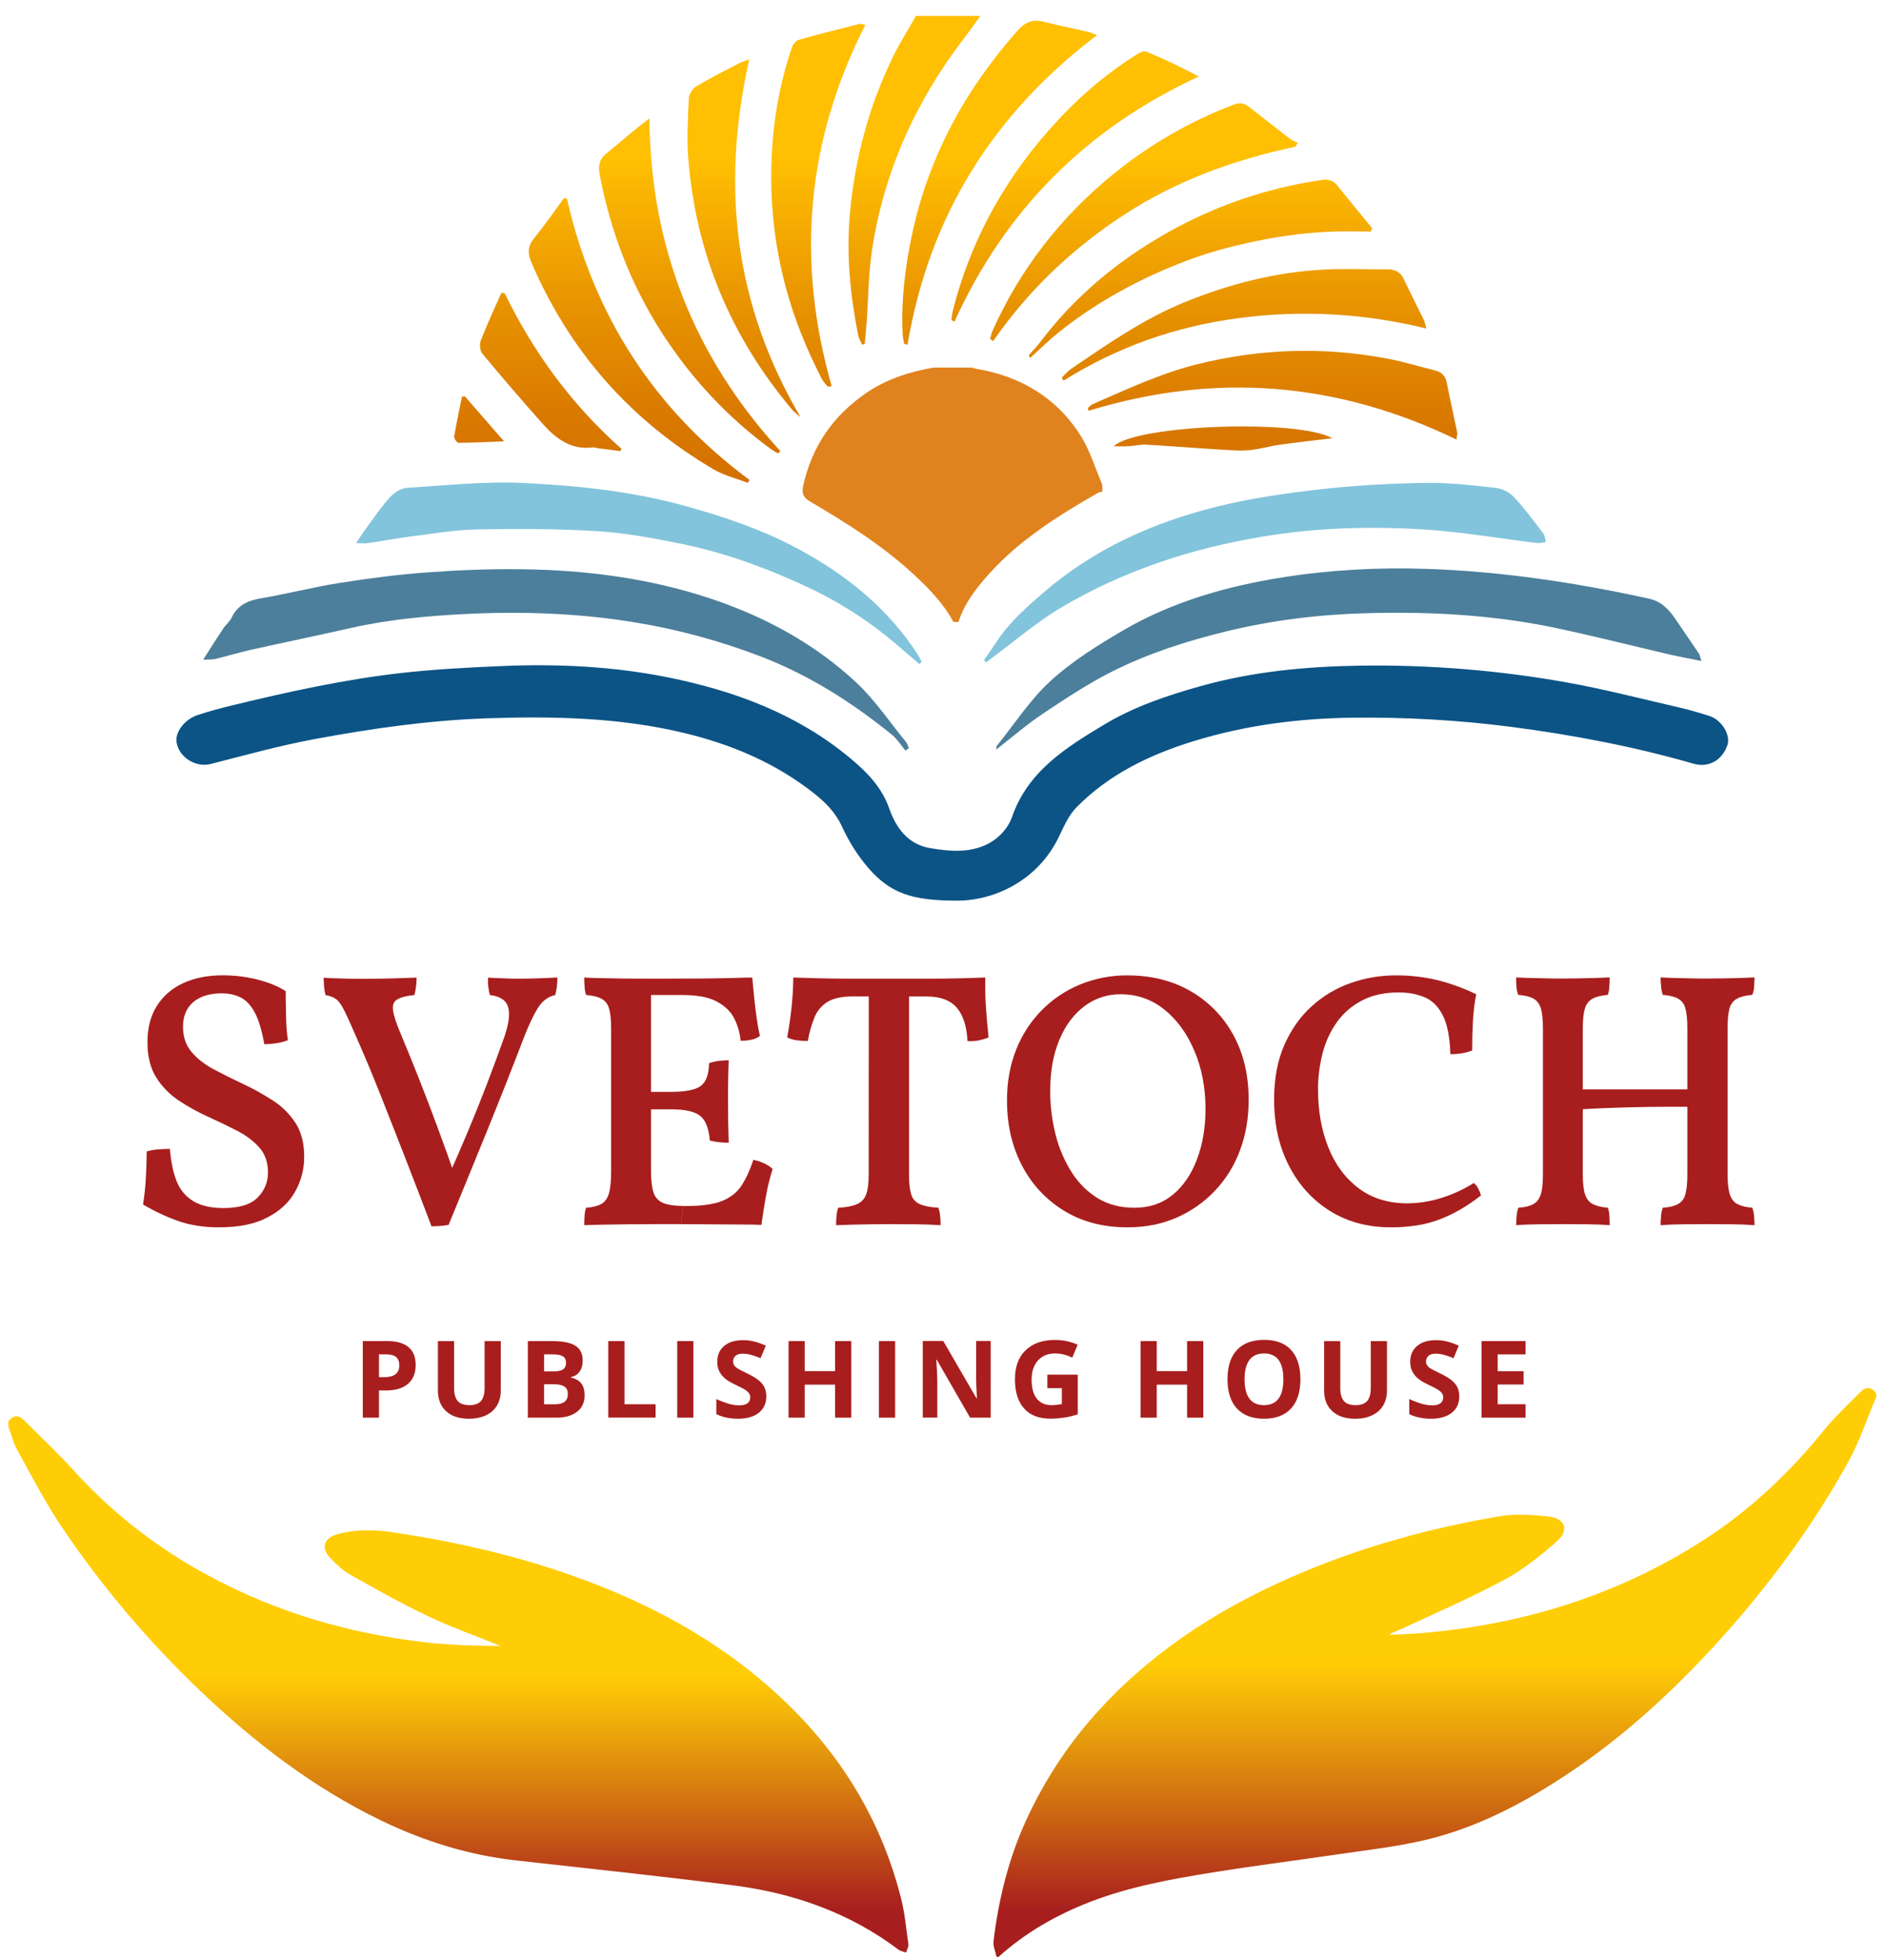 <?xml version="1.0" encoding="UTF-8"?> <svg xmlns="http://www.w3.org/2000/svg" xmlns:xlink="http://www.w3.org/1999/xlink" id="Layer_1" x="0px" y="0px" viewBox="0 0 2468.3 2563.9" style="enable-background:new 0 0 2468.3 2563.9;" xml:space="preserve"> <style type="text/css"> .st0{fill:url(#SVGID_1_);} .st1{fill:url(#SVGID_2_);} .st2{fill:#0C5486;} .st3{fill:#4C7F9B;} .st4{fill:#82C4DB;} .st5{fill:url(#SVGID_3_);} .st6{fill:#E0831E;} .st7{fill:#A81E1E;} .st8{enable-background:new ;} </style> <g id="Layer_2_1_"> <g id="Layer_1-2"> <linearGradient id="SVGID_1_" gradientUnits="userSpaceOnUse" x1="599.934" y1="834.299" x2="599.934" y2="132.833" gradientTransform="matrix(1 0 0 1 0 1720)"> <stop offset="8.000000e-02" style="stop-color:#A81E1E"></stop> <stop offset="0.26" style="stop-color:#CE6A12"></stop> <stop offset="0.44" style="stop-color:#F1B107;stop-opacity:0.99"></stop> <stop offset="0.52" style="stop-color:#FFCC03;stop-opacity:0.99"></stop> </linearGradient> <path class="st0" d="M11,1859.2c6.7-8.3,13.5-8.4,21-0.8c21.2,21.5,43.4,42,63.6,64.4c61.2,67.8,133.8,119.7,216.4,158.1 c77.3,36,158.7,57.5,243.1,67.4c33.1,3.9,66.6,4.7,100,4.9c-32-13-64.7-24.5-95.8-39.3c-34.6-16.4-67.9-35.4-101.3-54.1 c-9.1-5.1-17-12.9-24.6-20.4c-14-13.8-10.3-27.4,8.7-32.5c24.6-6.7,49.6-5.8,74.6-2c80,12.1,158.7,30,235,57.3 c81.8,29.2,158.7,67.8,227.2,121.7c98.9,77.8,168.7,175.5,200.1,298.5c5.1,19.9,7,40.6,9.8,61c0.5,3.4-1.9,7.3-2.9,10.9 c-3.3-1.2-7.2-1.7-9.9-3.7c-64.5-48.6-138.1-74.3-217.3-84.3c-94.3-11.9-188.9-22-283.4-32.5c-61.9-6.9-120.3-25.1-176.3-52.1 c-89-43-166.1-102.3-237.3-170.1c-67.9-64.6-128.6-136.4-181-214.1c-21.5-32-39.3-66.6-58-100.4c-5.3-9.6-7.9-20.6-11.7-31 L11,1859.2z"></path> <linearGradient id="SVGID_2_" gradientUnits="userSpaceOnUse" x1="1877.888" y1="840" x2="1877.888" y2="95.927" gradientTransform="matrix(1 0 0 1 0 1720)"> <stop offset="8.000000e-02" style="stop-color:#A81E1E"></stop> <stop offset="0.26" style="stop-color:#CE6A12"></stop> <stop offset="0.44" style="stop-color:#F1B107;stop-opacity:0.99"></stop> <stop offset="0.52" style="stop-color:#FFCC03;stop-opacity:0.99"></stop> </linearGradient> <path class="st1" d="M1304.2,2559.9c-1.4-6.9-4.7-13.9-3.9-20.5c6.6-54.8,19.6-107.9,42.8-158.4c24.9-54.4,58.4-104.5,99.3-148.2 c72.6-78.1,161-132.9,258.5-174.3c84.3-35.9,172-59.7,262-75c20.6-3.5,42.6-1.8,63.6,0.4c21.9,2.3,27.6,17.9,11.1,32.4 c-21.4,18.9-44.3,37.2-69.2,50.6c-43.8,23.5-89.6,43.2-134.6,64.3c-5.2,2.4-10.8,3.9-16,7.4c13-0.6,26.1-0.9,39.1-1.9 c133.6-10.7,258.4-48.8,371.6-121.3c60.7-38.9,112.7-87.7,158.1-143.8c14.5-18,31.7-33.8,47.9-50.3c7.4-7.6,14.7-7.2,21.1,1.6v4.4 c-12.1,28.4-21.8,58.2-36.6,85c-46.4,83.8-103,160.6-167.2,231.8c-65,72.1-136.4,136.8-218.7,188.6 c-54.9,34.6-113,62.8-176.8,76.4c-36.3,7.8-73.4,12-110.2,17.4c-53.6,7.9-107.3,14.6-160.8,23.3c-53.8,8.7-107.6,18.5-158.8,38.3 c-44,17-84.4,40.2-119.7,71.9L1304.2,2559.9z"></path> <path class="st2" d="M1250.5,1178.2c-57.3-0.2-85.3-9.7-113.9-42.5c-14.1-16.4-25.7-34.8-34.7-54.5c-8.5-18.5-21.6-31.5-36.6-43.4 c-50.3-39.6-107.8-64-169.8-78.9c-85-20.4-171.3-22.1-258.1-19.2c-76.2,2.6-151.5,13.4-226.3,27.3c-45.6,8.5-90.5,21-135.5,32.5 c-19.5,5-42.1-9.1-44.6-29.2c-1.6-13.2,10.9-29.4,28-35c14.5-4.7,29.2-8.8,44-12.3c74-18,148.4-34.4,224.1-42.8 c42.5-4.7,85.4-7,128.2-8.8c73.8-3.2,147.3,0.2,219.8,14.9c86.7,17.6,168,47.8,237.1,105.1c21.9,18.2,41.6,37.9,51.6,66.3 c8.9,25.3,24.4,46.9,53.5,51.8c27.4,4.7,55.9,6.9,80.6-8.4c11.2-6.9,22.1-19.3,26.3-31.6c20.8-60.5,70.6-91.3,120.9-121.6 c39.1-23.5,82.2-38,125.8-50.2c68.3-19.2,138.2-25.8,209-26.9c90.2-1.3,180.3,5.9,269.1,21.7c49.2,8.7,97.8,21.3,146.5,32.5 c14,3.2,27.9,7.2,41.6,11.6c16.1,5.1,28.1,24.8,23.7,38c-6.8,20.2-25,30.1-44.2,24.5c-78.3-22.5-157.9-37.7-238.7-48.2 c-69.1-8.9-138.8-12.9-208.5-12c-70.1,0.9-138.9,9.8-206.1,30.3c-57.8,17.7-111.5,43.3-154.4,86.9c-10.3,10.4-16.6,25.2-23.2,38.8 C1357.5,1153.5,1298.8,1179.1,1250.5,1178.2z"></path> <path class="st3" d="M2226.6,864.7c-15.7-3.2-28.6-5.5-41.2-8.4c-50.3-11.7-100.3-24.5-150.8-35.1c-80.4-16.8-162-21.2-243.8-19.1 c-62.9,1.6-125.1,9-186.5,24c-51.3,12.5-101.3,28.6-148.3,52.1c-31.7,15.9-61.5,35.7-91.1,55.4c-21.1,14.1-40.4,30.9-61,46.9 c0.2-1.5-0.2-3.7,0.7-4.8c23.1-28.6,43.5-60.3,70.3-84.9c28.1-25.7,61.3-46.4,94.4-65.8c64.8-37.9,136.3-58.2,209.9-69.8 c62.2-9.8,125.1-13.1,188.1-11c98,3.3,194.5,17.9,290.1,38.8c17.8,3.9,27.4,15,36.4,28.5c9.9,14.6,20,29,29.8,43.7 C2224.7,856.8,2224.9,858.9,2226.6,864.7z"></path> <path class="st3" d="M1185,982c-5.8-7-10.8-15.2-17.7-20.8c-51.9-42.1-107.8-77.7-170.4-101.9c-54.2-20.9-110.5-36.2-167.8-45.4 c-72.8-11.8-145.9-14.3-219.2-10.7c-50.3,2.5-100.6,7-150,18.2c-44.1,9.9-88.4,19.1-132.5,28.9c-15.2,3.4-30.2,8-45.4,11.7 c-3.9,1-8.2,0.6-16.1,1c10-15.6,17.9-28.3,26.2-40.7c3.3-5,8.5-8.9,11-14.2c7.9-16.8,21.7-22.6,39-25.5 c34.3-5.8,68.1-14.6,102.4-20c37.5-5.9,75.3-10.9,113.2-13.7c41.9-3.1,84.1-4.8,126.1-4.2c83.3,1.1,165.5,11.7,244.8,37.9 c71.4,23.6,137.2,59,192.4,110.6c24.3,22.7,43.2,51.2,64.5,77.2c1.9,2.3,2.7,5.4,4,8.2L1185,982z"></path> <path class="st4" d="M1287.8,863.6l19.4-28.3c15.5-22.6,35.9-40.5,56.4-58.4c66.5-57.9,144.5-93.2,228.9-114.1 c43.7-10.8,88.7-17.4,133.5-22.5c46-5.2,92.4-7.8,138.7-8.6c31-0.6,62.3,3.2,93.2,6.6c8.4,0.9,18,6,23.7,12.2 c13.9,14.9,26,31.4,38.4,47.6c2.1,2.8,2.1,7.3,3.1,11c-3.7,0.5-7.6,1.7-11.2,1.3c-49.2-5.9-98.2-14.5-147.5-17.7 c-70.8-4.5-141.6-2.4-212,9.3c-93.5,15.5-182.1,44.6-263.6,92.8c-31.5,18.6-59.6,43-89.2,64.8c-3,2.2-5.9,4.7-8.8,7L1287.8,863.6z "></path> <path class="st4" d="M1203.2,868.7c-10.8-9.2-21.4-18.5-32.2-27.6c-36.1-30.5-76.3-55.9-119.4-75.5 c-51.5-23.6-104.6-43-160.1-54.2c-36-7.3-72.5-14.2-109-16.5c-52.7-3.2-105.7-3.3-158.5-2.3c-29.1,0.5-58.1,5.7-87,9.3 c-18.2,2.3-36.3,5.8-54.5,8.5c-4.2,0.6-8.5,0.1-16.5,0.1c5.8-8.6,10-15.1,14.5-21.2c9.8-13.2,19-27,30-39 c5.5-5.9,14.4-11.6,22-12.1c51.1-3.2,102.5-8.8,153.4-6.3c72.2,3.5,144.1,11.1,214.5,31c48.5,13.7,95.6,29.5,140.1,53 c64.8,34.2,120.8,78.5,160.9,140.8c1.9,2.9,3.2,6.1,4.8,9.2L1203.2,868.7z"></path> <linearGradient id="SVGID_3_" gradientUnits="userSpaceOnUse" x1="1250.822" y1="-1088.4" x2="1250.822" y2="-1699.1" gradientTransform="matrix(1 0 0 1 0 1720)"> <stop offset="0" style="stop-color:#D47000"></stop> <stop offset="0.14" style="stop-color:#D97900"></stop> <stop offset="0.37" style="stop-color:#E79200"></stop> <stop offset="0.66" style="stop-color:#FDBA00;stop-opacity:0.99"></stop> <stop offset="0.69" style="stop-color:#FFBE00;stop-opacity:0.99"></stop> </linearGradient> <path class="st5" d="M1260.5,51.7c-63,82.4-104.2,174.4-119.5,277.2c-4.5,30.3-4.5,61.3-6.7,92c-0.7,9.8-1.7,19.5-2.6,29.2 l-3.4,0.8c-1.7-3.9-4.2-7.6-5-11.6c-10.5-52.9-15.9-106-11-160c6.6-71.8,24.8-140.2,56.4-205c8.9-18.3,20-35.6,30-53.4h84.3 C1275.5,31.2,1268.2,41.6,1260.5,51.7z M1132.5,32.6c-3.8-0.8-5.8-1.8-7.4-1.4c-26.8,6.8-53.6,13.5-80.2,21.1 c-3.6,1-7.3,6.2-8.7,10.3c-17.4,51.3-25.8,104.4-26.8,158.3c-1,52.2,5.4,104.2,18.9,154.6c11.2,42.1,27.6,82,47.5,120.6 c1.9,3.7,5.2,6.7,7.9,10l4.7-1.1C1041.8,341.8,1055.1,184.4,1132.5,32.6L1132.5,32.6z M1472.5,280.1 c68.4-44.4,143.6-71.3,223-88.2l3-5.1c-3.6-1.8-7.5-3.2-10.7-5.6c-17.8-13.6-35.5-27.5-53.1-41.4c-6.7-5.4-13-5.7-21-2.6 c-56.6,21.7-109.5,52.2-156.6,90.5c-69,56.1-122.1,124.5-158.4,205.7c-1.4,3.2-2,6.8-2.9,10.2l4,2.6 C1346.3,379.1,1404.3,324.3,1472.5,280.1L1472.5,280.1z M1907.2,566.1c-4.6-21.9-9.5-43.8-13.8-65.7c-1.8-9.1-7.1-13.8-15.7-15.9 c-20.2-5-40.2-11.2-60.6-15.1c-83.9-16.1-167.2-13.5-250.3,7.1c-47.8,11.9-92,32.8-136.8,52.2c-2.4,1-4.2,3.5-6.3,5.3 c0.3,1.1,0.7,2.3,1,3.4c164.9-50.5,324.9-38.2,481.4,37.6C1906.8,569.9,1907.5,567.8,1907.2,566.1L1907.2,566.1z M1435.7,46 c-5.4-2-8.6-3.6-11.9-4.4c-19.5-4.5-39.2-8.4-58.6-13.3c-14.3-3.6-24.2,1.3-33.6,11.9c-68,76.8-115.9,164-137.6,264.8 c-9.3,43.2-14.7,87-12.7,131.3c0.2,4.5,1.3,8.9,2,13.4l4.4,1.4C1215.9,283.2,1299.3,149.3,1435.7,46z M793.9,200.5 c-9.8,7.9-11.2,16.6-9,28.4c14.2,74.1,40.6,143.2,81.5,206.7c38.4,59.6,85.9,110.5,143.2,152.4c2.8,1.8,5.6,3.5,8.6,5.1l3.2-2.9 C908.5,467.3,851.4,322.3,849.9,155C829.7,170,812.2,185.7,793.9,200.5z M980.6,77.7c-6.3,2.3-9.7,3.2-12.8,4.8 c-18.8,9.9-37.8,19.3-56.1,30.2c-4.9,2.9-10,10.2-10.2,15.6c-1.2,26.4-2.8,53-0.7,79.2c9.8,124.1,55.9,233.6,136.1,328.7 c3.1,3.6,7.2,6.4,10.8,9.5C961.5,399.4,943,244.2,980.6,77.7z M1477.9,374.7c16.3-8.6,33-16.4,50-23.6c16.6-7,33.5-13.4,50.6-18.9 c17.6-5.6,35.4-10.2,53.4-14.2s36.1-7.4,54.4-9.9c17.8-2.5,35.8-4.2,53.8-5s36-0.2,54.1-0.2l1.5-4.5 c-15.2-18.5-30.5-36.9-45.4-55.6c-5.4-6.9-11.6-8.5-20-7.4c-72.7,10.4-141,34.1-204.6,70.2S1406.6,388,1362,446.7 c-4.8,6.3-10.4,12.1-15.6,18.1l1.7,3.6c12.7-11.5,24.9-23.5,38.2-34.2c14.1-11.3,28.7-21.8,43.9-31.6 C1445.6,392.5,1461.7,383.3,1477.9,374.7L1477.9,374.7z M1866.7,429.8c-1.7-5.8-2.1-8.9-3.4-11.5c-8.6-17.7-17.6-35.1-25.9-52.9 c-4.3-9.2-10.9-13-20.8-13c-27.6,0.1-55.3-1.2-82.8,0.2c-63.8,3.2-124.9,18.8-184,43c-53.5,21.9-100.6,54.7-147.9,86.9 c-4.6,3.1-8.2,7.6-12.3,11.5l2.3,4c70.4-44.1,146.7-70.9,228.5-81.7C1702.6,405.2,1786.2,409.8,1866.7,429.8L1866.7,429.8z M742,260.1l-3.9-0.9c-13,17.6-25.4,35.7-39.2,52.6c-8.6,10.5-8.5,19.9-3.3,31.9C745.6,459.8,825,549.9,933.9,614 c13.7,8,29.7,11.9,44.7,17.6l2.4-3.7C855.5,535,776.7,411.9,742,260.1z M1568.9,100.1c-23.1-12.4-45.8-23-68.8-32.6 c-3-1.3-8.5,1.3-12,3.5c-37.6,23.5-71.4,52-101.6,84.1c-67.9,72.2-115.6,156.1-139.8,252.7c-0.7,3.5-1.2,7.1-1.6,10.7l4,2.4 C1315.7,274.3,1422.2,167.9,1568.9,100.1L1568.9,100.1z M660.5,383.6l-4.4-0.4c-9.1,20.7-18.7,41.2-26.9,62.3 c-1.9,4.9-1.1,13.4,2.1,17.2c25.8,31,52.1,61.6,79,91.8c17.2,19.3,37,34.4,65.3,30.8c2.3-0.3,4.7,0.8,7.1,1.1 c9.7,1.2,19.3,2.4,29,3.7l1.8-2.8C748.6,529.8,698.3,461.4,660.5,383.6z M1457.7,583.8c7.7,0,13.9,0.3,19.9-0.1 c7.6-0.4,15.2-2.4,22.6-2c33.1,1.9,66.2,4.6,99.3,6.6c11.9,0.7,23.9,1.7,35.7,0.6c13.1-1.2,25.9-5.1,39-7 c22-3.1,44.2-5.5,69.4-8.6C1699,547.8,1486.3,555.7,1457.7,583.8L1457.7,583.8z M604.6,518.8c-3.5,17.5-7.3,34.9-10.2,52.5 c-0.4,2.4,3.8,8,5.8,8c18.9-0.1,37.8-1.1,59.5-1.9l-51.2-58.8L604.6,518.8z"></path> <path class="st6" d="M1442.7,634.2v8.8c-2.1,0.7-4.3,1-6.2,2c-51.2,29.5-101.2,60.6-141.3,104.9c-17.1,18.9-32.9,38.9-40.8,63.8 h-6.6c-12.9-24.1-31.7-43.4-51.4-61.7c-41-38.1-88.2-67.7-136.2-95.9c-8.7-5.1-11.2-10.6-9.1-20.3c11.4-52,39.5-92.4,83.3-122.2 c26.4-17.9,56-27.2,87.1-32.7h50.4c1.7,0.6,3.5,1,5.2,1.4c58,9.8,105.4,37.4,137.1,87.5C1426.7,589.5,1433.4,612.7,1442.7,634.2z"></path> <path class="st7" d="M286.4,1605.6c-19.6,0-37.2-2.7-52.7-8.1c-16.2-5.7-31.8-13-46.5-21.8c1.9-12.1,3.2-24.3,3.8-36.6 c0.6-12.3,1-23.3,1-32.8c4.8-1.4,9.7-2.3,14.7-2.6c5.7-0.5,10.9-0.7,15.7-0.7c1.3,16.8,4.2,30.9,8.8,42.3 c4.2,10.9,11.9,20.1,21.9,26.1c10,6,23.1,9,39.2,9c20.9,0,35.9-4.6,44.9-13.8c8.9-8.8,13.8-20.8,13.5-33.2 c0-13-3.8-23.7-11.4-32.3c-7.6-8.6-17.4-15.9-29.5-22.1c-12-6.2-24.7-12.3-38-18.3c-13.2-6-25.9-13-38-21.1 c-11.8-7.9-21.9-18.1-29.4-30.2c-7.6-12-11.4-27.4-11.4-46.1s4.1-34.5,12.4-47.5c8.2-13,19.7-22.9,34.4-29.7 c14.7-6.8,32.1-10.2,52-10.2c10.8,0,21.6,0.9,32.3,2.8c9.8,1.7,19.4,4.3,28.7,7.6c8.7,3.2,15.7,6.7,21.1,10.4 c0,9.8,0.2,20.9,0.5,33.2c0.1,10.3,0.9,20.6,2.4,30.9c-4.7,1.8-9.5,3.1-14.5,3.8c-5.4,0.9-10.9,1.4-16.4,1.4 c-3.2-18-7.3-31.8-12.4-41.3s-11.2-16.1-18.3-19.7c-7.1-3.6-15.4-5.5-24.9-5.5c-15.8,0-28.3,3.8-37.3,11.4 c-9,7.6-13.5,18.4-13.5,32.3c0,13.3,3.8,24.4,11.4,33.2c7.6,8.9,17.4,16.5,29.4,22.8s24.7,12.7,38.2,19 c13.3,6.2,26.1,13.4,38.5,21.4c11.9,7.6,22,17.6,29.7,29.4c7.6,11.7,11.4,26.4,11.4,44.2c0.1,16.1-4,31.8-11.9,45.8 c-7.9,14.1-20,25.3-36.3,33.7C333.5,1601.4,312.3,1605.6,286.4,1605.6z"></path> <path class="st7" d="M564.7,1604.2c-11.4-30.1-22.8-59.7-34.2-89s-22.5-57.4-33.2-84.5c-10.8-27.1-21.1-51.7-30.9-73.8 c-6.7-15.5-11.9-27.1-15.7-34.7c-3.8-7.6-7.4-12.7-10.9-15.2s-8.1-4.3-13.8-5.2c-1-3.8-1.6-7.7-1.9-11.6c-0.3-4-0.5-7.7-0.5-11.2 c3.2,0.3,7.2,0.6,12.1,0.7c4.9,0.2,10.1,0.3,15.7,0.5c5.5,0.2,11.2,0.2,16.9,0.2H484c9.8,0,20-0.2,30.6-0.5s20.8-0.7,30.6-1 c0,3.9-0.2,7.8-0.7,11.6c-0.4,3.8-1.2,7.5-2.1,11.2c-9.8,0.9-17.2,2.8-22.1,5.5c-4.9,2.7-6.9,7.5-5.9,14.5 c0.9,7,4.4,17.6,10.5,31.8c8.2,19.6,16.3,39.5,24.2,59.6s15.7,40.4,23.3,61s15.4,42.1,23.3,64.6H587c9.2-20.6,17.9-40.7,26.1-60.3 s16.2-39.6,24-59.8c7.8-20.3,15.4-41,23-62.2c5.7-16.5,7.4-29.3,5-38.5s-10.4-14.6-24-16.2c-1-3.7-1.7-7.6-2.1-11.4 c-0.5-3.8-0.5-7.6-0.2-11.4c4.4,0.3,8.9,0.6,13.5,0.7s9.3,0.3,14.2,0.5s9.7,0.2,14.5,0.2c7.3,0,15.5-0.2,24.7-0.5s17.1-0.7,23.8-1 c0,4-0.2,7.9-0.7,11.9c-0.5,3.7-1.2,7.3-2.1,10.9c-9.5,2.2-17.1,7.9-22.8,17.1s-11.7,21.8-18,38c-15.5,40.5-31.6,81.2-48.2,122.1 s-33.5,82-50.6,123.6c-3.5,0.6-7.1,1.1-10.7,1.4C572.7,1604,568.8,1604.2,564.7,1604.2z"></path> <path class="st7" d="M764.6,1278.8c5.1,0.3,11.5,0.6,19.2,0.7c7.8,0.2,16,0.3,24.7,0.5s16.9,0.2,24.7,0.2H852V1532 c0,12,1.1,21.4,3.3,28c1.9,6.3,6.6,11.4,12.8,13.8c6.3,2.5,15,3.8,26.1,3.8l-2.8,23.8h-31.1c-11.9,0-24.1,0.1-36.6,0.2 s-24,0.3-34.4,0.5c-10.5,0.2-18.7,0.4-24.7,0.7c0-4.7,0.2-9.1,0.5-13.1c0.2-3.3,0.8-6.6,1.9-9.7c8.6-0.6,15.2-2.3,20-5 s8.1-7.4,10-14c1.9-6.7,2.8-16.3,2.8-29v-187.1c0-11.4-1-20-2.8-25.9s-5.2-10-10-12.6c-4.7-2.5-11.4-4.1-20-4.8 c-1.1-3.4-1.7-6.9-1.9-10.4C764.8,1287.1,764.6,1282.9,764.6,1278.8z M984.5,1278.8c0.7,7,1.5,15.2,2.4,24.7s2,18.8,3.3,27.8 s2.7,17,4.3,24c-3.2,2.4-6.8,4-10.7,4.8c-4.8,1-9.6,1.5-14.5,1.4c-0.9-10-3.7-19.7-8.1-28.7c-4.4-9-12-16.5-22.6-22.3 c-10.6-5.9-25.7-8.8-45.4-8.8h-52.7l10.9-21.4c24.7,0,45.9-0.1,63.6-0.2s32.3-0.4,43.7-0.7C970.3,1279,978.8,1278.9,984.5,1278.8 L984.5,1278.8z M953.7,1387.1c-0.3,7.9-0.6,16.4-0.7,25.4c-0.2,9-0.2,18-0.2,26.8c0,9.2,0.1,18.7,0.2,28.5 c0.2,9.8,0.4,18.8,0.7,27.1c-4.4,0-8.7-0.2-13.1-0.7c-3.9-0.5-7.8-1.2-11.6-2.1c-1.3-15.8-5.5-26.6-12.6-32.3 c-7.1-5.7-20-8.6-38.7-8.6h-33.2v-22.8h33.2c19,0,32.1-2.5,39.2-7.6s10.8-15,11.1-29.9c4.1-1.5,8.4-2.5,12.8-3.1 C945.1,1387.4,949.4,1387.1,953.7,1387.1L953.7,1387.1z M986,1517.3c5,1,9.9,2.6,14.5,4.8c3.9,1.9,7.5,4.2,10.7,7.1 c-3.7,11.7-6.7,23.7-8.8,35.9c-2.4,13.1-4.3,25.6-5.9,37.3c-6.7-0.3-15.5-0.5-26.4-0.5s-23.1-0.1-36.6-0.2 c-13.5-0.2-27.5-0.2-42-0.2l2.8-23.8h3.8c20.9,0,36.8-2.3,47.7-6.9s19.2-11.3,24.9-20.2C976.5,1541.7,981.5,1530.6,986,1517.3z"></path> <path class="st7" d="M1116.6,1303.5c-14.6,0-25.7,2.4-33.5,7.1c-7.7,4.7-13.7,11.8-17.1,20.2c-4,10-7,20.5-8.8,31.1 c-4.8,0-9.5-0.4-14.2-1c-4.5-0.5-8.8-1.7-12.8-3.8c2.5-13.3,4.5-26.9,5.9-40.8c1.3-12.5,2-25,2.1-37.5c9.8,0.3,21.1,0.7,34,1 s27,0.5,42.3,0.5h98.5c15.5,0,29.8-0.2,43-0.5s24.3-0.7,33.5-1c-0.3,11.7-0.1,23.9,0.7,36.6s2,26.6,3.6,41.8 c-4.1,1.7-8.3,2.9-12.6,3.8c-4.9,1-10,1.3-15,1c-1-19.3-5.6-33.9-14-43.7c-8.4-9.8-21.6-14.7-39.7-14.7L1116.6,1303.5 L1116.6,1303.5z M1137,1293.5h52.7v243.2c0,11.1,0.9,19.6,2.8,25.7c1.6,5.7,5.7,10.4,11.2,12.8c5.5,2.5,13.7,4.1,24.5,4.8 c1.1,3.2,1.8,6.4,2.1,9.7c0.5,4.3,0.7,8.7,0.7,13.1c-10.1-0.7-20.9-1.1-32.3-1.2s-23-0.2-34.7-0.2c-7.9,0-16.1,0.1-24.5,0.2 l-24.2,0.5c-7.8,0.2-14.8,0.4-21.1,0.7c0-4.4,0.2-8.7,0.7-13.1c0.3-3.3,1-6.6,2.1-9.7c10.8-0.6,19-2.2,24.7-4.8 c5.6-2.4,9.9-7.1,11.9-12.8c2.2-6,3.3-14.6,3.3-25.7L1137,1293.5z"></path> <path class="st7" d="M1475.6,1605.6c-31.7,0-59.3-7.2-82.9-21.6c-23.5-14.3-42.5-34.7-55.1-59.1c-13.1-25-19.7-53.3-19.7-85 c0-24.7,4-47,12.1-67c7.6-19.2,19-36.8,33.5-51.5c14.3-14.4,31.3-25.8,50.1-33.5c19.7-8,40.8-12.1,62-11.9 c31,0,58.4,6.8,82.2,20.4c23.6,13.5,43,33.2,56,57c13.6,24.4,20.4,52.9,20.4,85.5c0,23.8-3.8,45.8-11.4,66 c-7.2,19.7-18.4,37.7-32.8,52.9c-14.2,15-31.4,27-50.3,35.2C1520.4,1601.4,1499.1,1605.6,1475.6,1605.6z M1484.6,1580 c19.6,0,36.3-5.6,50.1-16.9s24.4-26.7,31.8-46.3c7.4-19.6,11.2-41.6,11.2-66c0-27.8-4.8-53.2-14.5-76s-22.8-40.9-39.4-54.1 c-16.1-13.2-36.4-20.2-57.2-20c-17.1-0.2-33.8,5.3-47.5,15.7c-13.9,10.4-24.9,25.2-32.8,44.2s-11.9,41.2-11.8,66.5 c-0.1,19.4,2.3,38.7,7.1,57.5c4.3,17.4,11.5,34,21.1,49.2c9.3,14.4,20.8,25.7,34.4,34C1450.8,1575.9,1466.6,1580,1484.6,1580 L1484.6,1580z"></path> <path class="st7" d="M1820.4,1605.6c-30.1,0-56.5-7-79.3-21.1s-40.8-33.7-53.9-58.9c-13.1-25.2-19.7-54.2-19.7-87.2 c0-27.2,4.4-51,13.3-71.2s20.8-37.2,35.9-50.8c14.8-13.5,32.1-23.8,51-30.4c19.1-6.7,39.2-10.1,59.4-10c18.2-0.1,36.4,2,54.1,6.2 c17.5,4.4,34.6,10.6,50.8,18.5c-2.3,11.7-3.7,23.5-4.3,35.4c-0.7,12.5-1,25.2-1,38.2c-4.3,1.6-8.8,2.8-13.3,3.6 c-5,0.8-10.1,1.2-15.2,1.2c-0.7-21.5-3.8-38.2-9.5-49.9s-13.5-19.8-23.4-24.2c-10-4.4-21.6-6.7-34.9-6.7 c-18.7,0-34.7,3.6-48.2,10.7c-13,6.8-24.3,16.5-32.8,28.5c-8.6,12.3-14.9,26.1-18.5,40.6c-4,15.5-6,31.5-5.9,47.5 c0,27.9,4.5,53,13.5,75.5s22.2,40.3,39.7,53.4c17.4,13.1,38.6,19.7,63.6,19.7c15.2-0.1,30.2-2.5,44.7-7.1 c14.9-4.6,29.1-11.2,42.3-19.5c2.5,2,4.6,4.5,5.9,7.4c1.5,2.8,2.7,5.7,3.6,8.8c-17.7,13.9-35.7,24.4-53.9,31.3 C1866.1,1602.2,1844.8,1605.6,1820.4,1605.6z"></path> <path class="st7" d="M1984.3,1602.8c0-4.4,0.2-8.7,0.7-13.1c0.3-3.3,1-6.6,2.1-9.7c8.6-0.6,15.1-2.2,19.7-4.8s7.8-6.8,9.7-12.8 c1.9-6,2.8-14.6,2.8-25.7v-191.9c0-11.4-1-20-2.8-25.9c-1.9-5.9-5.1-10-9.7-12.6c-4.6-2.5-11.2-4.1-19.7-4.8 c-1.4-3.2-2.2-6.7-2.4-10.2c-0.3-4-0.5-8.2-0.5-12.6c6,0.3,12.4,0.6,19.2,0.7c6.8,0.2,13.9,0.3,21.4,0.5 c7.4,0.2,14.5,0.2,21.1,0.2c7,0,13.9-0.1,20.9-0.2c7-0.2,13.8-0.3,20.4-0.5c6.7-0.2,13.2-0.4,19.5-0.7c0,4.4-0.2,8.6-0.5,12.6 c-0.2,3.5-0.9,6.9-1.9,10.2c-8.2,0.7-14.8,2.2-19.7,4.8s-8.3,6.7-10.2,12.6s-2.9,14.5-2.9,25.9v191.9c0,11.1,0.9,19.6,2.9,25.7 c1.9,6,5.3,10.3,10.2,12.8s11.5,4.1,19.7,4.8c1.1,3.1,1.7,6.4,1.9,9.7c0.3,4,0.5,8.3,0.5,13.1c-8.9-0.7-18.5-1.1-29-1.2 s-20.8-0.2-30.9-0.2c-10.4,0-21.4,0.1-32.8,0.2C2002.8,1601.8,1992.8,1602.1,1984.3,1602.8z M2069.8,1451.2v-26.1h141.1v22.8H2179 c-12.7,0-25.7,0.2-39.2,0.5s-26.4,0.7-38.7,1.2S2078.3,1450.6,2069.8,1451.2z M2173.3,1602.8c0-4.4,0.2-8.7,0.7-13.1 c0.3-3.3,1.1-6.6,2.1-9.7c8.5-0.6,15.2-2.2,19.9-4.8c4.8-2.5,8-6.8,9.7-12.8s2.6-14.6,2.6-25.7v-191.9c0-11.4-0.9-20-2.6-25.9 s-5-10-9.7-12.6c-4.7-2.5-11.4-4.1-19.9-4.8c-1-3.3-1.8-6.7-2.1-10.2c-0.5-4.2-0.7-8.4-0.7-12.6c6,0.3,12.4,0.6,19.2,0.7 s13.9,0.3,21.4,0.5c7.4,0.2,14.5,0.2,21.1,0.2c7.3,0,14.3-0.1,21.1-0.2l20.4-0.5c6.8-0.2,13.4-0.4,19.7-0.7 c0,4.4-0.2,8.6-0.5,12.6c-0.2,3.5-1,7-2.4,10.2c-8.2,0.7-14.8,2.2-19.7,4.8s-8.2,6.7-10,12.6c-1.7,5.9-2.6,14.5-2.6,25.9v191.9 c0,11.1,1,19.6,2.9,25.7c1.9,6,5.2,10.3,10,12.8s11.2,4.1,19.5,4.8c1.1,3.2,1.8,6.4,2.1,9.7c0.5,4.3,0.7,8.7,0.7,13.1 c-9.2-0.7-19-1.1-29.4-1.2s-20.7-0.2-30.9-0.2c-10.4,0-21.3,0.1-32.5,0.2C2192.2,1601.7,2182.2,1602.1,2173.3,1602.8z"></path> <g class="st8"> <path class="st7" d="M544,1785.7c0,10.8-3.4,19-10.1,24.7c-6.7,5.7-16.3,8.6-28.7,8.6H496v35.6h-21.2v-100.2h32 c12.2,0,21.4,2.6,27.7,7.8C540.9,1767.5,544,1775.3,544,1785.7z M496,1801.6h7c6.5,0,11.4-1.3,14.7-3.9c3.2-2.6,4.9-6.3,4.9-11.3 c0-5-1.4-8.7-4.1-11c-2.7-2.4-7-3.6-12.8-3.6H496V1801.6z"></path> <path class="st7" d="M655.4,1754.4v64.8c0,7.4-1.7,13.9-5,19.5c-3.3,5.6-8.1,9.8-14.4,12.8c-6.3,3-13.7,4.5-22.2,4.5 c-12.9,0-22.9-3.3-30-9.9c-7.1-6.6-10.7-15.6-10.7-27.1v-64.5h21.2v61.3c0,7.7,1.6,13.4,4.7,17c3.1,3.6,8.2,5.4,15.4,5.4 c6.9,0,12-1.8,15.1-5.4c3.1-3.6,4.7-9.3,4.7-17.1v-61.2H655.4z"></path> <path class="st7" d="M690.9,1754.4h31.2c14.2,0,24.5,2,30.9,6.1c6.4,4,9.6,10.5,9.6,19.3c0,6-1.4,10.9-4.2,14.7 c-2.8,3.8-6.5,6.1-11.2,6.9v0.7c6.3,1.4,10.9,4.1,13.7,7.9c2.8,3.9,4.2,9,4.2,15.5c0,9.1-3.3,16.3-9.9,21.4 c-6.6,5.1-15.6,7.7-26.9,7.7h-37.5V1754.4z M712.1,1794.1h12.3c5.8,0,9.9-0.9,12.5-2.7c2.6-1.8,3.9-4.7,3.9-8.8 c0-3.8-1.4-6.6-4.2-8.3c-2.8-1.7-7.3-2.5-13.3-2.5h-11.2V1794.1z M712.1,1811v26.1H726c5.8,0,10.2-1.1,13-3.4 c2.8-2.2,4.2-5.7,4.2-10.3c0-8.3-5.9-12.5-17.8-12.5H712.1z"></path> <path class="st7" d="M796.1,1854.6v-100.2h21.2v82.6H858v17.5H796.1z"></path> <path class="st7" d="M886.3,1854.6v-100.2h21.2v100.2H886.3z"></path> <path class="st7" d="M1002.9,1826.8c0,9-3.3,16.2-9.8,21.4c-6.5,5.2-15.6,7.8-27.2,7.8c-10.7,0-20.1-2-28.4-6v-19.7 c6.8,3,12.5,5.1,17.2,6.4c4.7,1.2,9,1.8,12.8,1.8c4.7,0,8.2-0.9,10.7-2.7c2.5-1.8,3.7-4.4,3.7-7.9c0-2-0.5-3.7-1.6-5.2 c-1.1-1.5-2.7-3-4.8-4.4c-2.1-1.4-6.5-3.7-13-6.8c-6.1-2.9-10.7-5.6-13.8-8.3c-3.1-2.6-5.5-5.7-7.3-9.2 c-1.8-3.5-2.7-7.6-2.7-12.3c0-8.9,3-15.8,9-20.9c6-5.1,14.3-7.6,24.9-7.6c5.2,0,10.2,0.6,14.9,1.9c4.7,1.2,9.7,3,14.8,5.2 l-6.9,16.5c-5.3-2.2-9.8-3.7-13.3-4.6c-3.5-0.9-6.9-1.3-10.3-1.3c-4,0-7.1,0.9-9.2,2.8c-2.1,1.9-3.2,4.3-3.2,7.3 c0,1.9,0.4,3.5,1.3,4.9c0.9,1.4,2.2,2.7,4.1,4s6.4,3.6,13.5,7c9.4,4.5,15.8,9,19.3,13.5 C1001.1,1814.7,1002.9,1820.2,1002.9,1826.8z"></path> <path class="st7" d="M1114.1,1854.6h-21.2v-43.2h-39.7v43.2H1032v-100.2h21.2v39.3h39.7v-39.3h21.2V1854.6z"></path> <path class="st7" d="M1150.3,1854.6v-100.2h21.2v100.2H1150.3z"></path> <path class="st7" d="M1296.6,1854.6h-27l-43.6-75.8h-0.6c0.9,13.4,1.3,22.9,1.3,28.6v47.1h-19v-100.2h26.8l43.5,75h0.5 c-0.7-13-1-22.2-1-27.6v-47.4h19.1V1854.6z"></path> <path class="st7" d="M1370.8,1798.3h39.7v51.9c-6.4,2.1-12.5,3.6-18.2,4.4s-11.5,1.3-17.4,1.3c-15.1,0-26.7-4.4-34.6-13.3 c-8-8.9-12-21.6-12-38.3c0-16.2,4.6-28.8,13.9-37.8s22.1-13.6,38.5-13.6c10.3,0,20.2,2.1,29.7,6.2l-7.1,17 c-7.3-3.7-14.9-5.5-22.8-5.5c-9.2,0-16.5,3.1-22.1,9.2c-5.5,6.2-8.3,14.5-8.3,24.9c0,10.9,2.2,19.2,6.7,24.9 c4.5,5.7,10.9,8.6,19.4,8.6c4.4,0,8.9-0.5,13.5-1.4V1816h-19V1798.3z"></path> <path class="st7" d="M1574.8,1854.6h-21.2v-43.2h-39.7v43.2h-21.2v-100.2h21.2v39.3h39.7v-39.3h21.2V1854.6z"></path> <path class="st7" d="M1701.9,1804.4c0,16.6-4.1,29.3-12.3,38.2c-8.2,8.9-20,13.4-35.4,13.4c-15.3,0-27.1-4.5-35.4-13.4 c-8.2-8.9-12.3-21.7-12.3-38.4c0-16.7,4.1-29.4,12.4-38.2c8.2-8.8,20.1-13.2,35.5-13.2c15.4,0,27.2,4.4,35.3,13.3 C1697.9,1775,1701.9,1787.7,1701.9,1804.4z M1628.8,1804.4c0,11.2,2.1,19.6,6.4,25.3c4.2,5.7,10.6,8.5,19,8.5 c16.9,0,25.4-11.3,25.4-33.8c0-22.6-8.4-33.8-25.3-33.8c-8.5,0-14.8,2.8-19.1,8.5C1631,1784.7,1628.8,1793.2,1628.8,1804.4z"></path> <path class="st7" d="M1815.2,1754.4v64.8c0,7.4-1.7,13.9-5,19.5c-3.3,5.6-8.1,9.8-14.4,12.8c-6.3,3-13.7,4.5-22.2,4.5 c-12.9,0-22.9-3.3-30-9.9c-7.1-6.6-10.7-15.6-10.7-27.1v-64.5h21.2v61.3c0,7.7,1.6,13.4,4.7,17c3.1,3.6,8.2,5.4,15.4,5.4 c6.9,0,12-1.8,15.1-5.4c3.1-3.6,4.7-9.3,4.7-17.1v-61.2H1815.2z"></path> <path class="st7" d="M1909.8,1826.8c0,9-3.3,16.2-9.8,21.4c-6.5,5.2-15.6,7.8-27.2,7.8c-10.7,0-20.1-2-28.4-6v-19.7 c6.8,3,12.5,5.1,17.2,6.4c4.7,1.2,9,1.8,12.8,1.8c4.7,0,8.2-0.9,10.7-2.7c2.5-1.8,3.7-4.4,3.7-7.9c0-2-0.5-3.7-1.6-5.2 c-1.1-1.5-2.7-3-4.8-4.4c-2.1-1.4-6.5-3.7-13-6.8c-6.1-2.9-10.7-5.6-13.8-8.3c-3.1-2.6-5.5-5.7-7.3-9.2 c-1.8-3.5-2.7-7.6-2.7-12.3c0-8.9,3-15.8,9-20.9c6-5.1,14.3-7.6,24.9-7.6c5.2,0,10.2,0.6,14.9,1.9c4.7,1.2,9.7,3,14.8,5.2 l-6.9,16.5c-5.3-2.2-9.8-3.7-13.3-4.6c-3.5-0.9-6.9-1.3-10.3-1.3c-4,0-7.1,0.9-9.2,2.8c-2.1,1.9-3.2,4.3-3.2,7.3 c0,1.9,0.4,3.5,1.3,4.9c0.9,1.4,2.2,2.7,4.1,4s6.4,3.6,13.5,7c9.4,4.5,15.8,9,19.3,13.5 C1908.1,1814.7,1909.8,1820.2,1909.8,1826.8z"></path> <path class="st7" d="M1996.6,1854.6h-57.7v-100.2h57.7v17.4h-36.5v22h33.9v17.4h-33.9v25.8h36.5V1854.6z"></path> </g> </g> </g> </svg> 